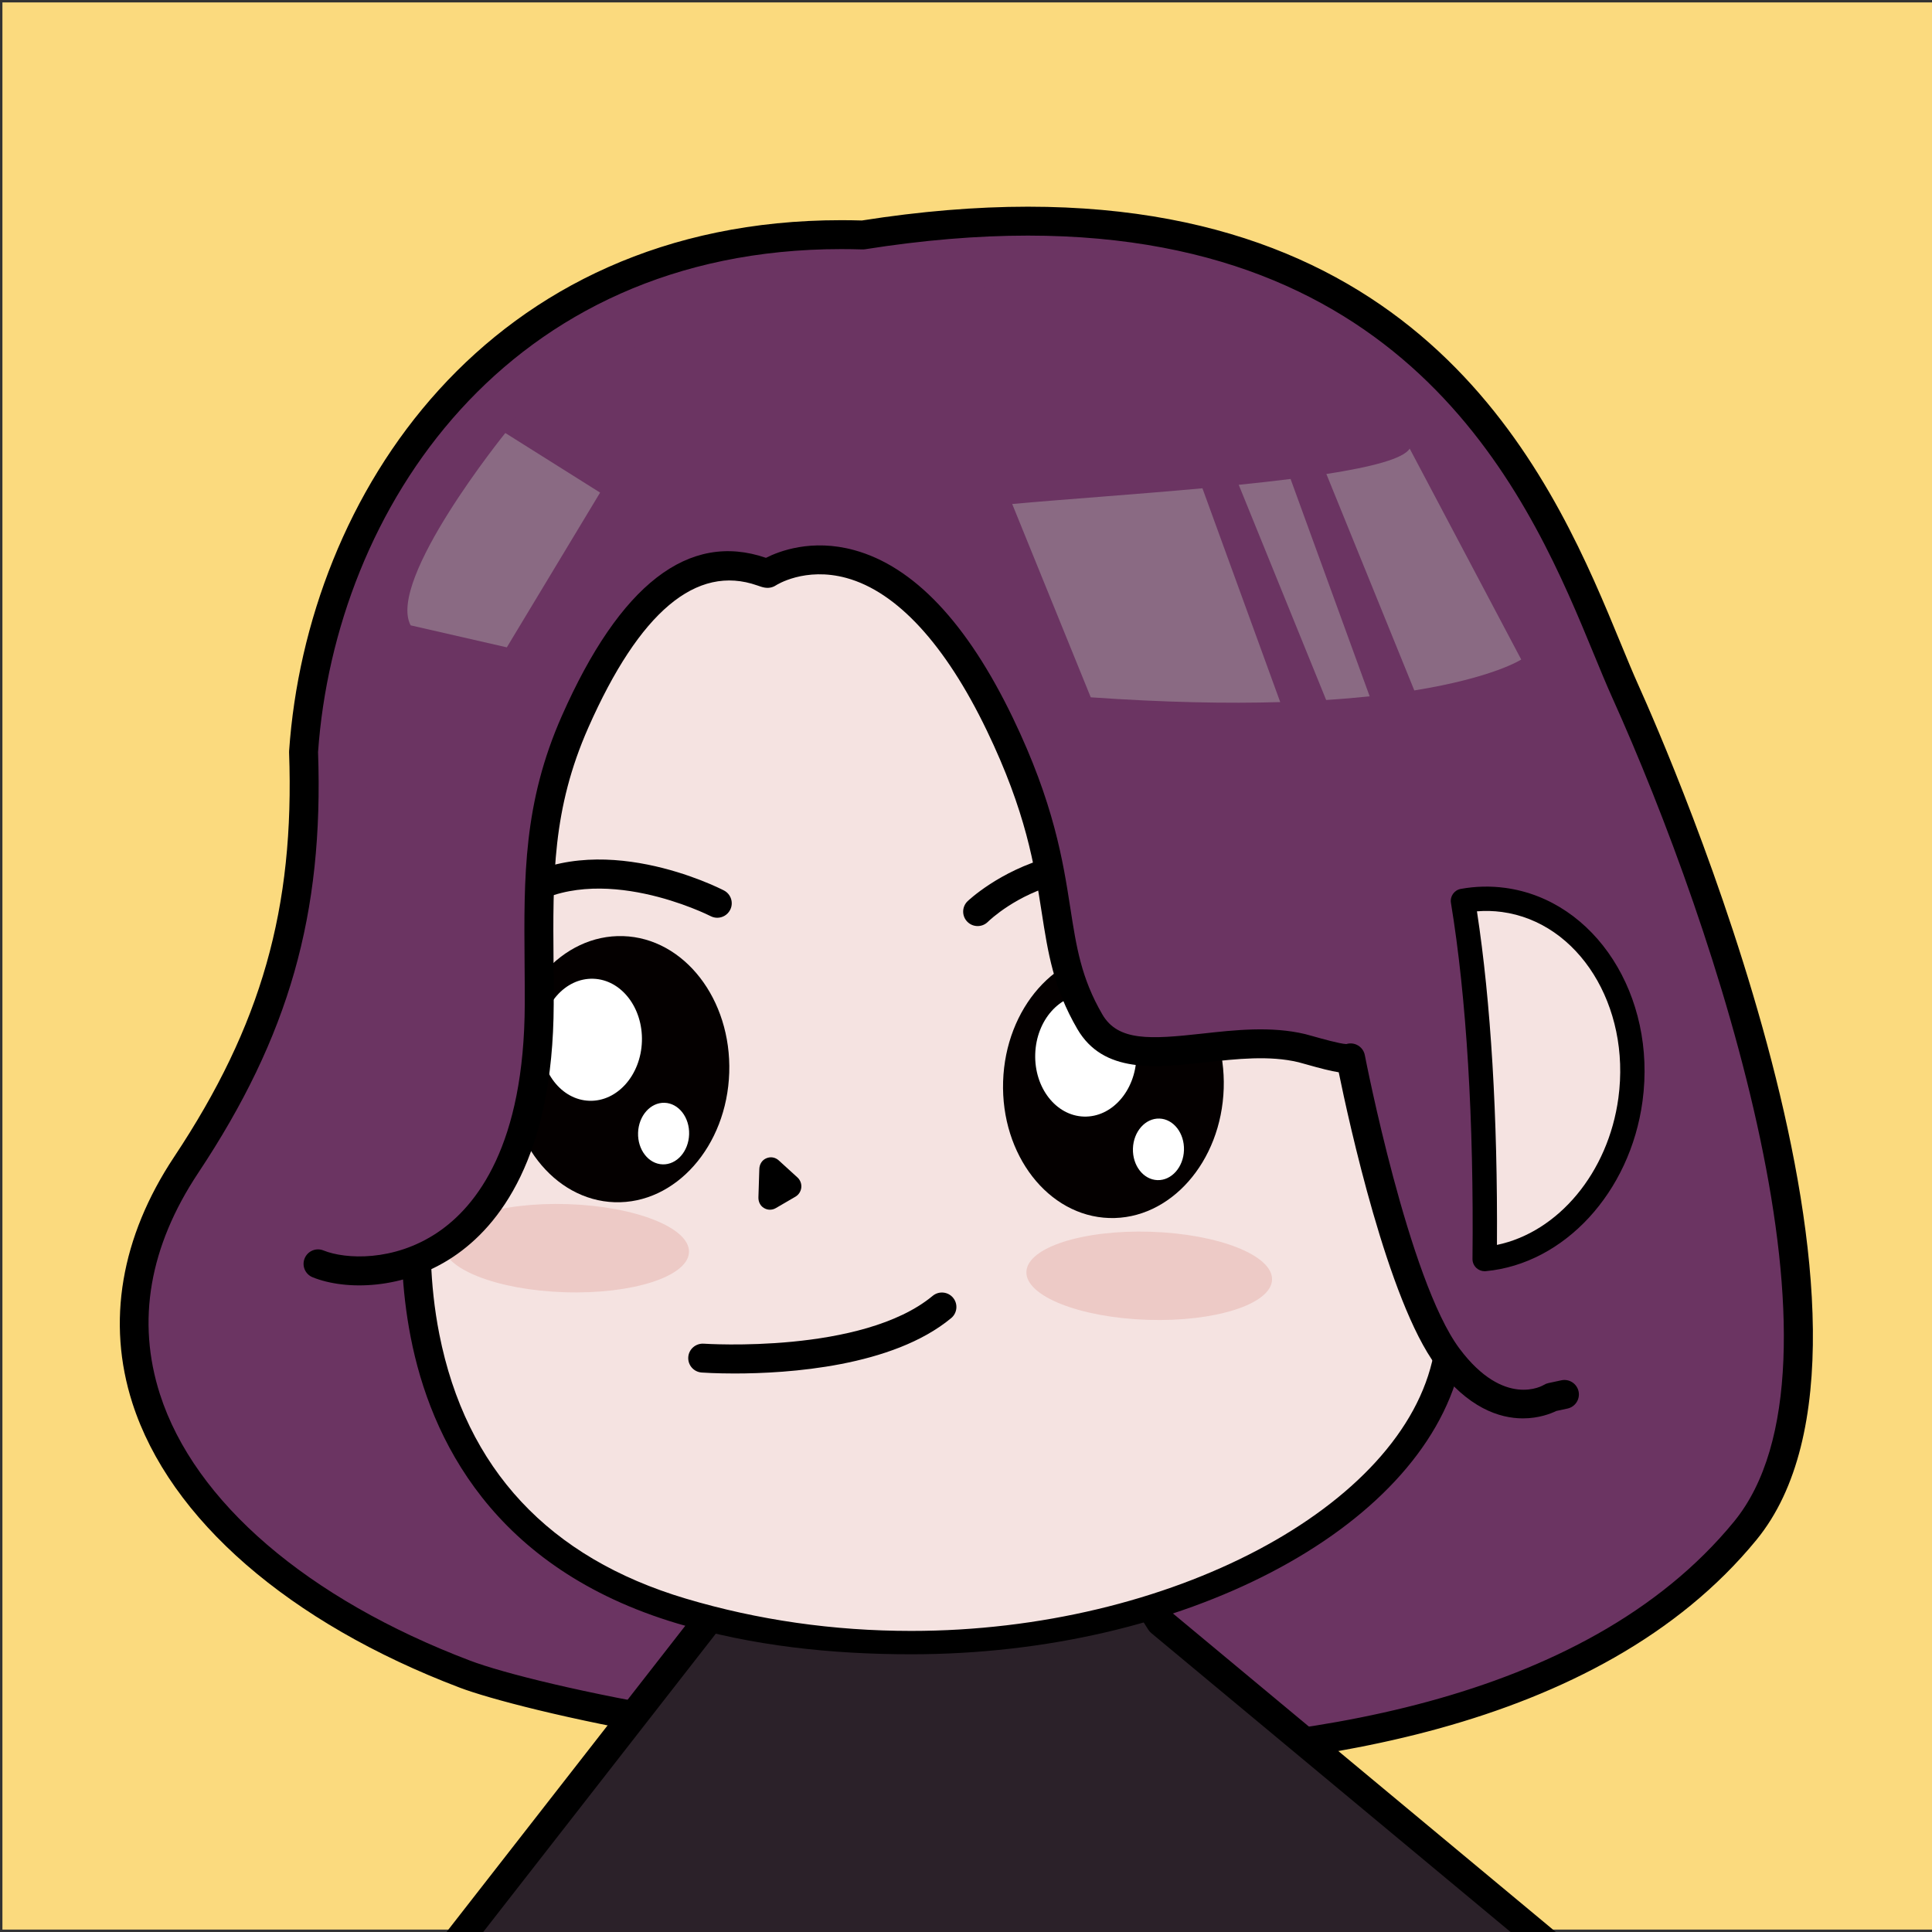 <?xml version="1.0" encoding="utf-8"?>
<!-- Generator: Adobe Illustrator 16.0.0, SVG Export Plug-In . SVG Version: 6.00 Build 0)  -->
<!DOCTYPE svg PUBLIC "-//W3C//DTD SVG 1.1//EN" "http://www.w3.org/Graphics/SVG/1.1/DTD/svg11.dtd">
<svg version="1.1" id="圖層_1" xmlns="http://www.w3.org/2000/svg" xmlns:xlink="http://www.w3.org/1999/xlink" x="0px" y="0px"
	 width="400px" height="400px" viewBox="0 0 400 400" enable-background="new 0 0 400 400" xml:space="preserve">
<rect x="0" y="0" width="400" height="400" fill="#333333" stroke="none"/>
<g>
	<rect x="0.5" y="0.5" fill="#FBDA7E" width="400" height="399"/>
	<g>
		<g>
			<path fill="#6B3462" d="M336.514,143.162C323.041,113.271,300.699,29.291,178.63,48.65
				c-72.165-2.304-111.93,51.442-115.783,107.014c1.182,32.89-5.74,57.57-24.292,85.502c-28.489,42.888,2.513,84.49,57.707,105.449
				c25.3,9.607,202.638,46.552,265.074-29.697C391.012,280.678,353.008,179.754,336.514,143.162z"/>
		</g>
		<g>
			<path d="M221.68,367.013c-0.004,0-0.004,0-0.01,0c-60.407-0.002-114.596-13.089-126.473-17.599
				c-35.354-13.425-60.059-34.897-67.783-58.912c-5.385-16.74-2.396-34.372,8.645-50.991c18.059-27.191,24.953-51.451,23.793-83.739
				c-0.003-0.105-0.001-0.21,0.006-0.314c3.67-52.917,41.008-109.872,114.32-109.872c1.407,0,2.83,0.021,4.264,0.064
				c12.044-1.896,23.608-2.857,34.377-2.857c85.475,0,109.711,58.811,122.732,90.407c1.314,3.189,2.557,6.204,3.697,8.733
				c6.148,13.646,59.086,134.532,24.408,176.881C331.037,358.647,268.447,367.013,221.68,367.013z M65.849,155.715
				c1.18,33.574-6.01,58.822-24.797,87.106c-10.139,15.264-12.807,30.689-7.932,45.849c7.164,22.272,30.566,42.372,64.207,55.146
				c13.333,5.063,68.051,17.207,124.342,17.208c0.002,0,0.008,0,0.01,0c45.471,0,106.201-7.98,137.336-46.001
				c26.309-32.13-3.482-122.374-25.234-170.632c-1.18-2.619-2.441-5.677-3.773-8.914c-12.486-30.299-35.73-86.699-117.189-86.699
				c-10.539,0-21.882,0.953-33.718,2.829c-0.185,0.028-0.369,0.039-0.565,0.035c-1.466-0.046-2.919-0.069-4.357-0.069
				C104.781,51.573,69.394,105.526,65.849,155.715z"/>
		</g>
		<g>
			<path fill="#2B2129" d="M318.24,400.669l-77.965-64.859c-1.316-2.121-2.809-4.412-4.516-6.892
				c-36.636,14.649-77.851-2.488-77.851-2.488s0.532-13.049-6.858,1.694l-4.373,7.191l-50.953,65.354H318.24z"/>
		</g>
		<g>
			<path d="M99.524,400.669l49.519-63.514c0.321-0.412,0.528-0.901,0.603-1.418l0.803-5.642c1.823-3.544,3.054-4.737,3.572-5.12
				c0.349,0.461,0.779,1.395,0.979,2.174c0.229,0.921,0.88,1.68,1.757,2.044c0.849,0.354,21.062,8.642,46.083,8.642h0.008
				c11.486-0.001,22.156-1.774,31.766-5.273c1.088,1.625,2.131,3.242,3.115,4.826c0.17,0.272,0.381,0.518,0.629,0.723l75.197,62.559
				h9.369l-80.359-66.852c-1.354-2.164-2.811-4.382-4.336-6.596c-0.793-1.154-2.281-1.606-3.582-1.083
				c-9.473,3.787-20.17,5.708-31.799,5.708c-0.004,0-0.004,0-0.006,0c-20.339,0-37.776-5.927-42.515-7.692
				c-1.046-2.711-3.104-5.316-6.179-5.316c-4.272,0-7.342,5.14-9.279,9.007c-0.145,0.288-0.241,0.599-0.287,0.918l-0.76,5.343
				l-51.896,66.563H99.524z"/>
		</g>
		<g>
			<g>
				<g>
					<path fill="#F5E3E1" d="M88.3,235.3c0,0-18.471,77.293,52.826,98.541c71.295,21.25,150.276-10.174,158.637-52.843
						c0,0,38.111-3.775,43.996-31.543c5.891-27.771-26.053-91.695-39.715-102.116c-13.66-10.421-74.625-73.276-114.635-72.558
						C149.4,75.502,53.923,91.419,88.3,235.3z"/>
				</g>
				<g>
					<path d="M188.659,342.5c-0.005,0,0,0-0.005,0c-16.649,0-32.929-1.76-48.385-6.365c-38.266-11.404-51.157-38.383-55.234-59.247
						c-3.955-20.244-0.62-37.916,0.189-41.711c-12.981-54.828-8.506-96.812,13.309-124.929c25.26-32.559,67.746-38.08,90.822-38.496
						c0.248-0.004,0.49,0.012,0.739,0.012c33.812,0,79.566,41.041,104.146,63.084c5.152,4.621,9.223,8.278,11.623,10.109
						c14.941,11.396,46.83,76.825,40.83,105.116c-5.494,25.92-35.92,31.748-44.459,33.044
						C293.84,316.907,244.621,342.5,188.659,342.5z M190.094,77.77l-0.631,0.005c-22.004,0.396-62.464,5.628-86.192,36.214
						c-20.736,26.729-24.792,67.31-12.055,120.617c0.109,0.456,0.107,0.933,0,1.387c-0.045,0.189-4.433,19.114-0.261,40.226
						c5.511,27.884,22.68,46.307,51.027,54.754c14.899,4.441,30.603,6.693,46.673,6.693c53.458,0.001,101.981-25.678,108.167-57.242
						c0.254-1.297,1.33-2.273,2.646-2.404c0.357-0.036,36.002-3.912,41.359-29.184c2.453-11.569-2.047-31.894-12.346-55.759
						c-8.557-19.827-19.846-38.468-26.258-43.357c-2.59-1.976-6.738-5.696-11.99-10.407
						C267.961,119.335,221.611,77.77,190.094,77.77z"/>
				</g>
				<g>
					
						<ellipse transform="matrix(1 0.032 -0.032 1 8.307 -3.61)" fill="#EDCAC6" cx="117.162" cy="258.283" rx="25.445" ry="9.123"/>
				</g>
				<g>
					<path fill="#EDCAC6" d="M263.363,264.95c-0.16,5.037-11.678,8.758-25.723,8.309c-14.043-0.449-25.299-4.896-25.137-9.934
						c0.162-5.034,11.678-8.752,25.721-8.304C252.27,255.471,263.525,259.916,263.363,264.95z"/>
				</g>
				<g>
					<g>
						<path fill="#040000" d="M253.357,225.357c-0.488,15.215-11.107,27.224-23.719,26.819
							c-12.615-0.402-22.443-13.065-21.955-28.278c0.486-15.213,11.105-27.219,23.719-26.815
							C244.014,197.485,253.844,210.146,253.357,225.357z"/>
					</g>
					<g>
						<path fill="#FFFFFF" d="M235.277,218.879c-0.223,6.978-5.092,12.48-10.877,12.296c-5.783-0.185-10.291-5.988-10.066-12.965
							c0.223-6.979,5.094-12.483,10.875-12.299C230.994,206.096,235.502,211.9,235.277,218.879z"/>
					</g>
					<g>
						
							<ellipse transform="matrix(1 0.032 -0.032 1 7.728 -7.545)" fill="#FFFFFF" cx="239.728" cy="237.833" rx="5.283" ry="6.372"/>
					</g>
				</g>
				<g>
					<g>
						<path fill="#040000" d="M150.98,222.087c-0.488,15.214-11.107,27.223-23.721,26.82c-12.613-0.404-22.441-13.065-21.954-28.28
							c0.487-15.212,11.104-27.219,23.718-26.815C141.638,194.215,151.467,206.875,150.98,222.087z"/>
					</g>
					<g>
						<path fill="#FFFFFF" d="M132.901,215.607c-0.224,6.978-5.092,12.481-10.879,12.298c-5.782-0.187-10.288-5.989-10.064-12.967
							s5.091-12.483,10.875-12.299C128.619,202.824,133.125,208.63,132.901,215.607z"/>
					</g>
					<g>
						
							<ellipse transform="matrix(1 0.032 -0.032 1 7.548 -4.26)" fill="#FFFFFF" cx="137.348" cy="234.561" rx="5.284" ry="6.374"/>
					</g>
				</g>
				<g>
					<path d="M256.354,193.456c-0.666,0.001-1.334-0.22-1.891-0.673c-28.023-22.794-49.07-2.771-49.953-1.906
						c-1.182,1.156-3.078,1.139-4.239-0.043c-1.159-1.181-1.14-3.076,0.043-4.234c0.254-0.246,25.803-24.592,57.936,1.542
						c1.283,1.044,1.477,2.929,0.43,4.212C258.088,193.079,257.225,193.456,256.354,193.456z"/>
				</g>
				<g>
					<path d="M148.501,190.012c-0.465,0-0.937-0.108-1.376-0.336c-0.331-0.17-23.186-11.689-38.481-1.496
						c-1.374,0.92-3.237,0.548-4.156-0.828c-0.92-1.375-0.548-3.235,0.829-4.152c18.288-12.191,43.501,0.608,44.565,1.16
						c1.47,0.76,2.045,2.566,1.282,4.034C150.631,189.422,149.585,190.012,148.501,190.012z"/>
				</g>
				<g>
					<path d="M165.094,243.768l-3.852-3.511c-0.72-0.656-1.682-0.832-2.582-0.449c-0.896,0.375-1.419,1.245-1.45,2.218l-0.187,5.856
						c-0.029,0.909,0.361,1.756,1.143,2.223c0.371,0.22,0.747,0.336,1.162,0.35c0.461,0.015,0.905-0.098,1.317-0.34l4.032-2.348
						c0.687-0.398,1.134-1.101,1.222-1.891C165.982,245.086,165.682,244.302,165.094,243.768z"/>
				</g>
				<g>
					<path d="M152.098,284.366c-3.886,0-6.452-0.173-6.825-0.2c-1.65-0.118-2.893-1.55-2.774-3.199
						c0.116-1.648,1.555-2.871,3.202-2.773c0.329,0.024,32.839,2.18,47.399-9.9c1.273-1.057,3.163-0.882,4.222,0.39
						c1.057,1.271,0.883,3.159-0.391,4.217C184.787,282.974,163.132,284.366,152.098,284.366z"/>
				</g>
			</g>
		</g>
		<g>
			<path fill="#6B3462" d="M142.63,69.601c-23.853,2.865-38.364,16.236-47.194,31.486c-4.553,3.723-8.663,7.769-12.276,11.728
				c-17.032,18.674-4.214,42.019-7.654,64.271c-3.745,24.206-34.968,66.714-34.613,83.912c0.158,7.675,14.463-3.572,24.953,0.671
				c11.057,4.473,45.627,1.717,45.797-53.786c0.063-21.534-1.539-38.192,7.429-58.466c19.346-43.756,38.543-30.313,39.906-30.712
				c0,0,24.985-16.608,48.019,31.216c15.381,31.931,8.482,44.143,18.637,61.604c7.293,12.545,27.445,1.549,43.887,5.484
				c1.664,0.398,8.91,2.727,10.109,2.014c0,0,9.061,47.146,20.135,61.976c11.074,14.828,21.438,8.283,21.438,8.283l35.111-7.56
				C332.744-0.477,203.813,62.251,142.63,69.601z"/>
		</g>
		<g>
			<path d="M315.307,293.66c-4.828,0-11.406-2.116-17.945-10.873c-10.012-13.406-18.152-50.793-20.193-60.784
				c-1.619-0.246-3.777-0.801-6.803-1.658c-0.674-0.191-1.223-0.347-1.543-0.425c-6.008-1.437-12.732-0.694-19.238,0.027
				c-10.4,1.152-21.16,2.342-26.543-6.919c-4.936-8.485-6.064-15.737-7.369-24.133c-1.518-9.736-3.234-20.771-11.377-37.676
				c-8.565-17.784-18.606-28.693-29.04-31.551c-8.624-2.362-14.559,1.489-14.618,1.528c-0.251,0.168-0.527,0.296-0.817,0.381
				c-1.088,0.32-1.98,0.004-3.017-0.362c-12.621-4.448-24.395,5.442-34.99,29.41c-7.464,16.876-7.353,30.849-7.21,48.539
				c0.021,2.83,0.045,5.731,0.036,8.727c-0.097,31.77-11.331,45.959-20.739,52.271c-10.277,6.896-22.33,7.054-29.18,4.28
				c-1.534-0.62-2.274-2.365-1.652-3.898c0.62-1.535,2.369-2.277,3.902-1.65c4.529,1.83,14.552,2.358,23.587-3.703
				c8.202-5.502,17.998-18.178,18.088-47.317c0.008-2.974-0.015-5.853-0.038-8.661c-0.141-17.682-0.264-32.952,7.722-51.006
				c12.031-27.214,26.247-38.219,42.255-32.712c2.705-1.373,9.485-4.004,18.256-1.601c12.33,3.377,23.385,15.062,32.858,34.729
				c8.527,17.705,10.396,29.708,11.898,39.352c1.262,8.121,2.26,14.535,6.629,22.046c3.256,5.603,9.988,5.16,20.699,3.976
				c6.688-0.741,14.268-1.58,21.295,0.102c0.369,0.089,1.002,0.266,1.781,0.486c1.369,0.388,5.418,1.534,6.738,1.579
				c0.691-0.215,1.445-0.173,2.117,0.128c0.893,0.399,1.533,1.208,1.717,2.167c0.09,0.464,9.059,46.643,19.596,60.75
				c9.305,12.462,17.35,7.596,17.432,7.542c0.297-0.188,0.625-0.321,0.971-0.396l2.691-0.579c1.611-0.347,3.213,0.679,3.563,2.297
				c0.348,1.616-0.682,3.209-2.301,3.557l-2.307,0.497C321.135,292.652,318.637,293.66,315.307,293.66z"/>
		</g>
		<g>
			<g>
				<path fill="#8A6A83" d="M292.818,142.946c16.412-2.645,22.135-6.398,22.135-6.398l-23.094-43.671
					c-1.279,2.106-7.969,3.822-17.248,5.261L292.818,142.946z"/>
			</g>
			<g>
				<path fill="#8A6A83" d="M274.566,144.924c3.23-0.207,6.23-0.465,9.008-0.754l-16.375-45.005
					c-3.408,0.428-7.018,0.829-10.734,1.208L274.566,144.924z"/>
			</g>
			<g>
				<path fill="#8A6A83" d="M248.951,101.094c-14.357,1.311-29.25,2.326-39.385,3.254l16.262,40.023
					c15.43,1.079,28.396,1.304,39.229,0.989L248.951,101.094z"/>
			</g>
			<g>
				<path fill="#8A6A83" d="M124.245,101.988l-19.625-12.34c0,0-24.627,30.462-19.597,39.825l19.91,4.554L124.245,101.988z"/>
			</g>
		</g>
		<g>
			<g>
				<path fill="#F5E3E1" d="M302.889,186.518c2.738-0.493,5.551-0.58,8.4-0.196c17.285,2.332,29.049,20.837,26.277,41.341
					c-2.439,18.048-15.336,31.62-30.184,33.011C307.688,231.594,306.141,206.269,302.889,186.518z"/>
			</g>
			<g>
				<path d="M307.383,263.191c-0.631,0-1.24-0.235-1.707-0.666c-0.525-0.483-0.822-1.166-0.814-1.879
					c0.301-28.67-1.24-54.162-4.461-73.72c-0.223-1.358,0.686-2.644,2.041-2.888c3.047-0.551,6.152-0.623,9.184-0.214
					c18.637,2.514,31.393,22.33,28.439,44.174c-2.549,18.863-16.195,33.658-32.447,35.182
					C307.539,263.188,307.461,263.191,307.383,263.191z M305.785,188.679c2.881,18.782,4.307,42.535,4.143,69.067
					c12.695-2.646,23.051-14.971,25.141-30.421c2.58-19.092-8.238-36.367-24.115-38.509
					C309.246,188.587,307.518,188.54,305.785,188.679z"/>
			</g>
		</g>
	</g>
</g>
</svg>
